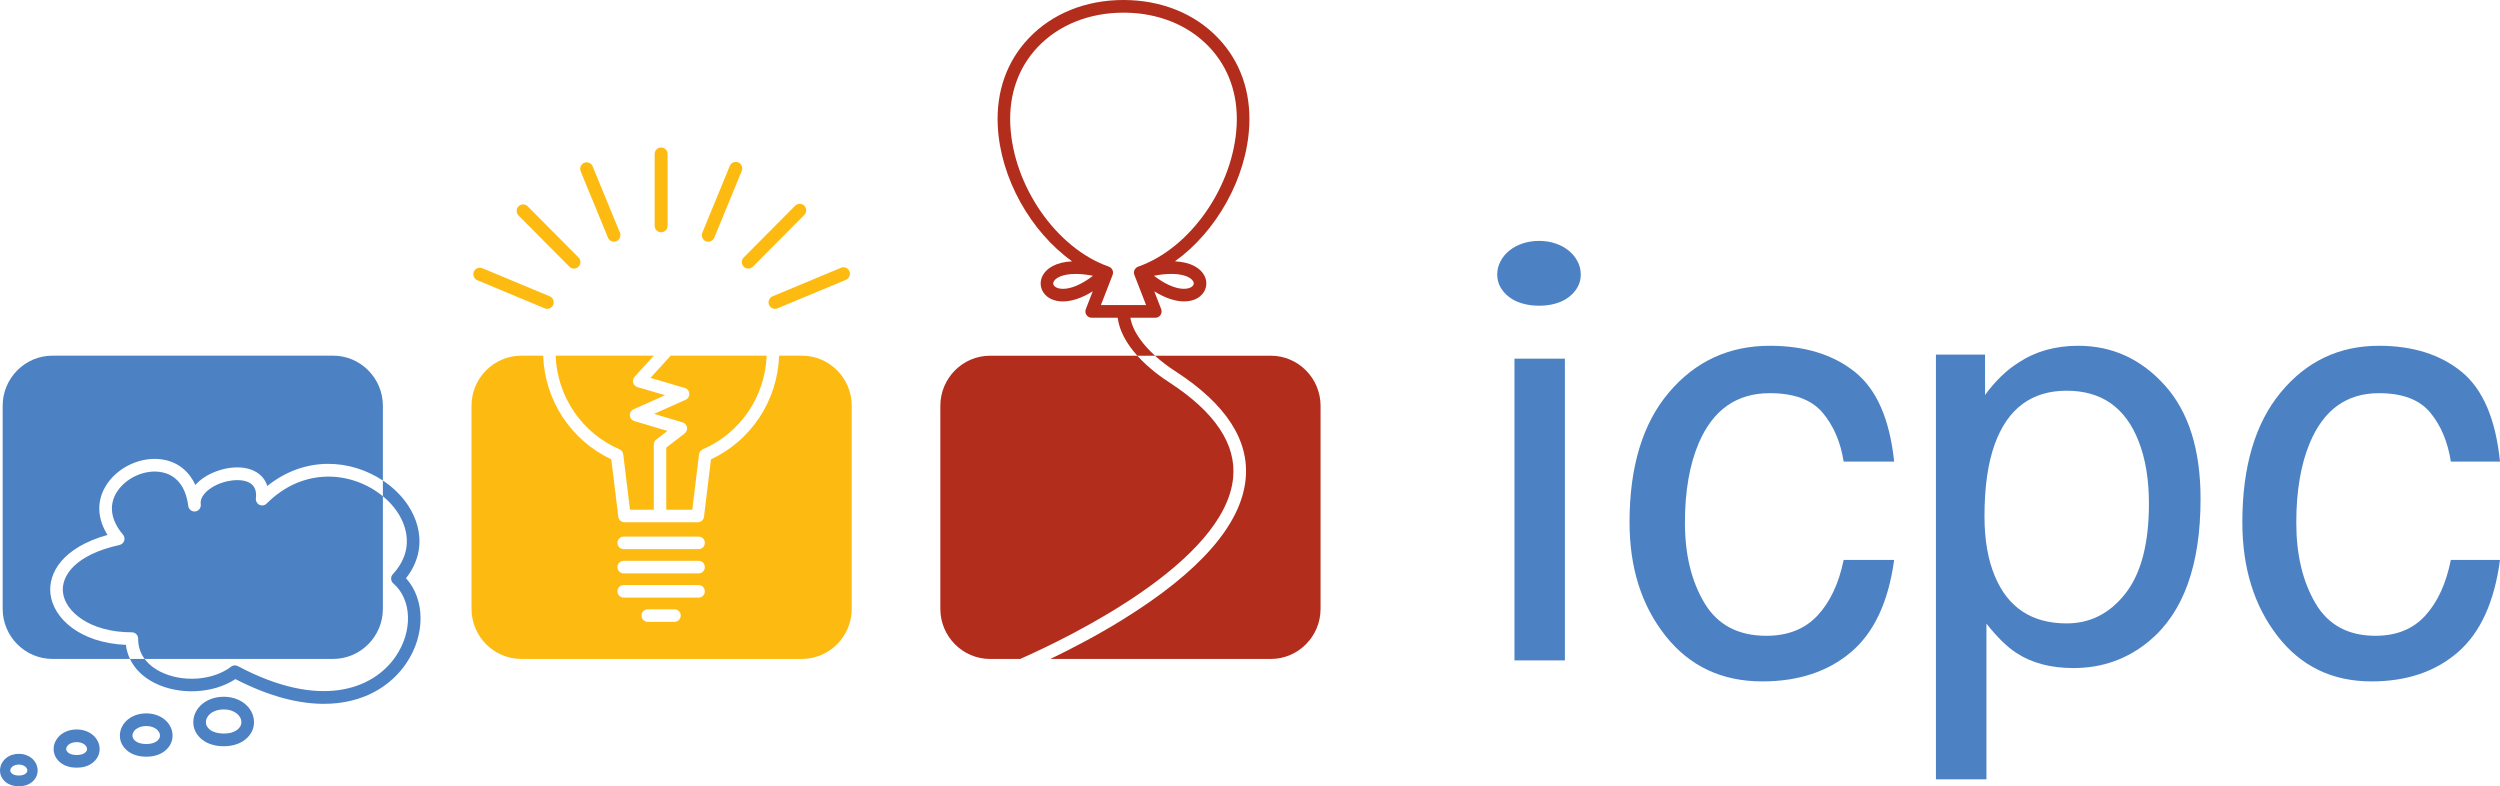 <svg width="372" height="117" viewBox="0 0 372 117" fill="none" xmlns="http://www.w3.org/2000/svg">
<path d="M225.353 53.368H232.855V98.272H225.353V53.368ZM225.353 53.368H232.855V98.272H225.353V53.368ZM229.023 45.492C228.126 45.492 227.29 45.38 226.516 45.154C225.741 44.931 225.081 44.605 224.539 44.184C223.994 43.766 223.566 43.275 223.254 42.712C222.941 42.149 222.786 41.532 222.786 40.858C222.786 40.155 222.948 39.497 223.274 38.878C223.6 38.262 224.042 37.727 224.6 37.278C225.156 36.829 225.815 36.477 226.577 36.224C227.337 35.972 228.153 35.845 229.023 35.845C229.893 35.845 230.701 35.972 231.449 36.224C232.197 36.477 232.849 36.829 233.406 37.278C233.963 37.727 234.405 38.262 234.731 38.878C235.057 39.497 235.22 40.155 235.22 40.858C235.22 41.532 235.063 42.149 234.752 42.712C234.438 43.275 234.011 43.766 233.467 44.184C232.923 44.605 232.271 44.931 231.51 45.154C230.749 45.38 229.92 45.492 229.023 45.492Z" fill="#4C82C3"/>
<path d="M281.85 68.686H274.335C273.877 65.765 272.832 63.338 271.201 61.403C269.568 59.472 266.949 58.504 263.342 58.504C258.418 58.504 254.897 60.977 252.78 65.918C251.405 69.127 250.718 73.085 250.718 77.79C250.718 82.528 251.691 86.515 253.638 89.752C255.584 92.988 258.647 94.606 262.828 94.606C266.033 94.606 268.573 93.601 270.449 91.585C272.324 89.575 273.619 86.819 274.335 83.321H281.85C280.992 89.582 278.844 94.159 275.409 97.053C271.974 99.947 267.579 101.393 262.227 101.393C256.214 101.393 251.419 99.141 247.841 94.628C244.262 90.118 242.474 84.482 242.474 77.722C242.474 69.436 244.434 62.985 248.356 58.372C252.278 53.759 257.273 51.451 263.342 51.451C268.524 51.451 272.739 52.744 275.988 55.329C279.237 57.917 281.191 62.369 281.85 68.686Z" fill="#4C82C3"/>
<path d="M319.76 74.943C319.76 71.329 319.244 68.228 318.215 65.631C316.266 60.636 312.704 58.139 307.525 58.139C302.32 58.139 298.757 60.778 296.836 66.054C295.805 68.875 295.291 72.461 295.291 76.804C295.291 80.306 295.805 83.281 296.836 85.736C298.784 90.42 302.347 92.762 307.525 92.762C311.034 92.762 313.948 91.275 316.273 88.297C318.598 85.32 319.76 80.869 319.76 74.943ZM288.067 52.763H295.375V58.773C296.878 56.713 298.52 55.119 300.301 53.99C302.834 52.298 305.813 51.451 309.238 51.451C314.304 51.451 318.604 53.42 322.14 57.354C325.675 61.292 327.443 66.914 327.443 74.223C327.443 84.099 324.896 91.154 319.802 95.385C316.572 98.066 312.814 99.408 308.528 99.408C305.159 99.408 302.334 98.66 300.051 97.166C298.715 96.317 297.226 94.866 295.583 92.804V115.96H288.067V52.763Z" fill="#4C82C3"/>
<path d="M372 68.686H364.683C364.237 65.765 363.22 63.338 361.631 61.403C360.042 59.472 357.492 58.504 353.98 58.504C349.185 58.504 345.757 60.977 343.695 65.918C342.356 69.127 341.688 73.085 341.688 77.79C341.688 82.528 342.635 86.515 344.531 89.752C346.426 92.988 349.408 94.606 353.479 94.606C356.6 94.606 359.073 93.601 360.9 91.585C362.725 89.575 363.986 86.819 364.683 83.321H372C371.165 89.582 369.073 94.159 365.729 97.053C362.384 99.947 358.105 101.393 352.894 101.393C347.039 101.393 342.37 99.141 338.886 94.628C335.402 90.118 333.66 84.482 333.66 77.722C333.66 69.436 335.569 62.985 339.388 58.372C343.207 53.759 348.07 51.451 353.98 51.451C359.025 51.451 363.129 52.744 366.293 55.329C369.456 57.917 371.359 62.369 372 68.686Z" fill="#4C82C3"/>
<path d="M11.412 110.429C11.164 110.429 10.932 110.463 10.722 110.532C10.526 110.596 10.358 110.682 10.224 110.79C10.1 110.888 10.007 110.998 9.937 111.129C9.88 111.236 9.853 111.341 9.853 111.463C9.853 111.565 9.874 111.649 9.918 111.727C9.981 111.839 10.068 111.936 10.183 112.024C10.308 112.119 10.469 112.195 10.664 112.25C11.113 112.378 11.709 112.378 12.147 112.252C12.338 112.196 12.498 112.12 12.623 112.024C12.739 111.936 12.826 111.839 12.888 111.728C12.933 111.65 12.954 111.564 12.954 111.463C12.954 111.342 12.927 111.236 12.87 111.129C12.8 110.999 12.707 110.889 12.585 110.791C12.448 110.682 12.281 110.595 12.087 110.529C11.885 110.463 11.657 110.429 11.412 110.429ZM11.412 114.232C10.968 114.232 10.545 114.175 10.154 114.064C9.733 113.944 9.362 113.763 9.052 113.525C8.735 113.284 8.478 112.992 8.29 112.659C8.085 112.295 7.981 111.893 7.981 111.463C7.981 111.029 8.084 110.616 8.289 110.235C8.48 109.877 8.741 109.566 9.064 109.31C9.37 109.066 9.734 108.873 10.144 108.739C10.942 108.479 11.889 108.48 12.675 108.741C13.079 108.875 13.439 109.067 13.746 109.312C14.067 109.567 14.328 109.878 14.519 110.235C14.723 110.617 14.827 111.03 14.827 111.463C14.827 111.891 14.722 112.293 14.517 112.658C14.329 112.99 14.073 113.282 13.755 113.525C13.445 113.762 13.079 113.942 12.666 114.062C12.279 114.175 11.856 114.232 11.412 114.232Z" fill="#4C82C3"/>
<path d="M2.807 113.769C2.605 113.769 2.415 113.798 2.243 113.856C2.082 113.91 1.945 113.984 1.836 114.075C1.734 114.159 1.658 114.253 1.601 114.364C1.554 114.454 1.532 114.544 1.532 114.647C1.532 114.734 1.549 114.805 1.585 114.872C1.637 114.967 1.707 115.049 1.802 115.124C1.904 115.205 2.036 115.269 2.195 115.316C2.563 115.425 3.05 115.425 3.408 115.318C3.565 115.27 3.696 115.206 3.798 115.124C3.893 115.049 3.964 114.967 4.015 114.872C4.052 114.806 4.069 114.733 4.069 114.647C4.069 114.545 4.047 114.454 4 114.364C3.943 114.253 3.867 114.16 3.767 114.077C3.655 113.984 3.519 113.91 3.36 113.854C3.194 113.798 3.008 113.769 2.807 113.769ZM2.807 117C2.444 117 2.098 116.951 1.778 116.857C1.434 116.755 1.13 116.601 0.876 116.399C0.617 116.194 0.407 115.946 0.253 115.663C0.085 115.355 0 115.013 0 114.647C0 114.279 0.085 113.928 0.252 113.604C0.409 113.3 0.622 113.036 0.887 112.819C1.137 112.611 1.435 112.447 1.77 112.334C2.423 112.113 3.197 112.113 3.84 112.335C4.171 112.449 4.466 112.612 4.717 112.82C4.979 113.037 5.193 113.301 5.349 113.604C5.516 113.929 5.601 114.28 5.601 114.647C5.601 115.011 5.516 115.353 5.348 115.663C5.194 115.945 4.985 116.193 4.725 116.399C4.471 116.6 4.171 116.754 3.833 116.856C3.516 116.951 3.171 117 2.807 117Z" fill="#4C82C3"/>
<path d="M21.768 108.033C21.452 108.033 21.154 108.078 20.883 108.166C20.625 108.251 20.404 108.366 20.226 108.507C20.057 108.641 19.929 108.793 19.833 108.973C19.751 109.128 19.71 109.288 19.71 109.463C19.71 109.619 19.743 109.751 19.813 109.875C19.901 110.029 20.021 110.165 20.182 110.287C20.348 110.414 20.563 110.516 20.819 110.589C21.393 110.753 22.144 110.753 22.701 110.591L22.703 110.59C22.953 110.517 23.166 110.415 23.335 110.287C23.495 110.164 23.616 110.029 23.703 109.875C23.773 109.751 23.806 109.619 23.806 109.463C23.806 109.287 23.765 109.127 23.683 108.972C23.587 108.793 23.459 108.642 23.291 108.509C23.111 108.365 22.891 108.249 22.637 108.164C22.375 108.077 22.082 108.033 21.768 108.033ZM21.768 112.597C21.252 112.597 20.761 112.531 20.308 112.402C19.827 112.266 19.402 112.059 19.049 111.787C18.688 111.512 18.397 111.181 18.185 110.805C17.955 110.397 17.838 109.945 17.838 109.463C17.838 108.976 17.954 108.511 18.184 108.08C18.402 107.673 18.698 107.32 19.066 107.028C19.416 106.749 19.833 106.528 20.304 106.374C21.224 106.074 22.322 106.075 23.225 106.375C23.689 106.53 24.102 106.75 24.453 107.03C24.819 107.321 25.115 107.675 25.332 108.079C25.561 108.51 25.678 108.975 25.678 109.463C25.678 109.944 25.561 110.396 25.332 110.804C25.119 111.18 24.829 111.511 24.468 111.787C24.114 112.057 23.695 112.263 23.222 112.401C22.775 112.531 22.286 112.597 21.768 112.597Z" fill="#4C82C3"/>
<path d="M33.291 105.562C32.892 105.562 32.515 105.618 32.171 105.731C31.84 105.84 31.555 105.988 31.324 106.172C31.102 106.349 30.932 106.551 30.804 106.788C30.69 107.002 30.635 107.224 30.635 107.466C30.635 107.685 30.683 107.877 30.782 108.053C30.9 108.262 31.061 108.442 31.274 108.606C31.493 108.772 31.771 108.905 32.101 108.999C32.821 109.205 33.764 109.205 34.462 109.001C34.786 108.908 35.063 108.773 35.285 108.604C35.498 108.441 35.658 108.261 35.775 108.053C35.875 107.877 35.923 107.685 35.923 107.466C35.923 107.224 35.868 107.002 35.754 106.788C35.627 106.551 35.456 106.349 35.234 106.171C35.002 105.987 34.719 105.838 34.392 105.729C34.059 105.618 33.688 105.562 33.291 105.562ZM33.291 111.039C32.687 111.039 32.115 110.963 31.59 110.812C31.036 110.654 30.548 110.416 30.142 110.107C29.727 109.79 29.395 109.411 29.154 108.983C28.894 108.524 28.762 108.012 28.762 107.466C28.762 106.912 28.894 106.384 29.155 105.896C29.403 105.432 29.742 105.028 30.163 104.693C30.568 104.371 31.049 104.117 31.592 103.939C32.658 103.59 33.933 103.591 34.982 103.94C35.517 104.119 35.992 104.372 36.395 104.693C36.817 105.029 37.156 105.433 37.403 105.896C37.664 106.384 37.796 106.912 37.796 107.466C37.796 108.011 37.664 108.52 37.405 108.983C37.164 109.411 36.831 109.788 36.417 110.105C36.01 110.416 35.528 110.654 34.982 110.811C34.464 110.963 33.895 111.039 33.291 111.039Z" fill="#4C82C3"/>
<path d="M39.668 74.938C39.386 75.221 38.957 75.293 38.599 75.119C38.241 74.945 38.032 74.561 38.077 74.164C38.201 73.074 37.92 72.331 37.221 71.892C35.926 71.083 33.288 71.398 31.459 72.58C30.802 73.006 29.722 73.891 29.871 75.047C29.937 75.563 29.575 76.035 29.063 76.102C28.55 76.167 28.08 75.806 28.014 75.29C27.553 71.711 25.641 70.587 24.118 70.274C21.604 69.758 18.603 71.12 17.288 73.374C16.172 75.286 16.532 77.481 18.3 79.552C18.515 79.804 18.582 80.151 18.478 80.465C18.374 80.78 18.113 81.016 17.791 81.087C11.176 82.552 9.101 85.686 9.366 88.13C9.678 91.017 13.378 94.089 19.62 94.089C19.87 94.089 20.11 94.189 20.286 94.368C20.461 94.547 20.559 94.789 20.556 95.041C20.542 96.299 20.954 97.285 21.521 98.049H49.574C53.644 98.049 56.973 94.698 56.973 90.602V73.843C52.523 70.182 45.253 69.344 39.668 74.938Z" fill="#4C82C3"/>
<path d="M7.504 88.333C7.174 85.278 9.277 81.483 16 79.594C14.496 77.218 14.364 74.664 15.673 72.419C17.397 69.466 21.191 67.75 24.492 68.428C26.567 68.854 28.152 70.17 29.072 72.163C29.442 71.74 29.902 71.346 30.446 70.995C32.565 69.624 36.006 68.911 38.21 70.292C38.978 70.773 39.507 71.466 39.774 72.318C45.435 67.765 52.236 68.352 56.973 71.507V60.37C56.973 56.275 53.644 52.923 49.574 52.923H7.796C3.727 52.923 0.397 56.275 0.397 60.37V90.602C0.397 94.698 3.727 98.048 7.796 98.048H19.341C19.032 97.395 18.818 96.698 18.732 95.955C11.865 95.661 7.897 91.976 7.504 88.333Z" fill="#4C82C3"/>
<path d="M60.416 86.037C63.96 81.53 62.354 76.391 59.037 73.168C58.408 72.557 57.715 72.001 56.973 71.507L56.973 73.843C57.238 74.061 57.493 74.287 57.736 74.524C60.361 77.075 62.122 81.467 58.449 85.451C58.276 85.638 58.186 85.889 58.2 86.144C58.214 86.398 58.33 86.638 58.522 86.805C61.296 89.221 61.454 93.887 58.891 97.658C55.52 102.617 47.577 105.604 35.392 99.116C35.255 99.043 35.104 99.007 34.955 99.007C34.754 99.007 34.554 99.072 34.388 99.199C31.663 101.283 27.122 101.597 23.826 99.93C23.147 99.586 22.216 98.985 21.521 98.049L19.341 98.048C20.035 99.516 21.262 100.741 22.985 101.613C26.685 103.486 31.742 103.222 35.028 101.05C40.09 103.664 44.49 104.731 48.201 104.731C54.012 104.731 58.131 102.113 60.436 98.722C63.327 94.469 63.267 89.198 60.416 86.037Z" fill="#4C82C3"/>
<path d="M92.169 66.851C92.472 66.981 92.698 67.271 92.738 67.6L93.743 75.851H97.285V66.145C97.285 65.855 97.419 65.581 97.649 65.404L99.309 64.124L94.381 62.651C94.009 62.54 93.745 62.207 93.72 61.817C93.695 61.427 93.914 61.062 94.269 60.904L98.958 58.811L94.847 57.599C94.539 57.508 94.301 57.266 94.215 56.955C94.128 56.645 94.207 56.312 94.423 56.074L97.285 52.924H82.679C82.912 59.007 86.579 64.43 92.169 66.851Z" fill="#FDBA11"/>
<path d="M101.908 57.737C102.281 57.847 102.546 58.18 102.572 58.57C102.598 58.961 102.378 59.327 102.023 59.485L97.321 61.584L101.581 62.857C101.915 62.957 102.166 63.237 102.229 63.582C102.292 63.927 102.158 64.279 101.882 64.492L99.139 66.605V75.851H103.014L104.009 67.625C104.049 67.295 104.262 66.991 104.566 66.861C110.17 64.443 113.844 59.016 114.078 52.924H99.798L96.794 56.229L101.908 57.737Z" fill="#FDBA11"/>
<path d="M103.955 81.71H92.802C92.29 81.71 91.876 81.292 91.876 80.777C91.876 80.261 92.29 79.844 92.802 79.844H103.955C104.467 79.844 104.882 80.261 104.882 80.777C104.882 81.292 104.467 81.71 103.955 81.71ZM103.955 85.317H92.802C92.29 85.317 91.876 84.9 91.876 84.384C91.876 83.869 92.29 83.451 92.802 83.451H103.955C104.467 83.451 104.882 83.869 104.882 84.384C104.882 84.9 104.467 85.317 103.955 85.317ZM103.955 88.925H92.802C92.29 88.925 91.876 88.507 91.876 87.991C91.876 87.477 92.29 87.059 92.802 87.059H103.955C104.467 87.059 104.882 87.477 104.882 87.991C104.882 88.507 104.467 88.925 103.955 88.925ZM100.371 92.531H96.386C95.874 92.531 95.46 92.114 95.46 91.599C95.46 91.084 95.874 90.666 96.386 90.666H100.371C100.883 90.666 101.298 91.084 101.298 91.599C101.298 92.114 100.883 92.531 100.371 92.531ZM119.337 52.924H115.933C115.704 59.584 111.798 65.542 105.789 68.354L104.754 76.897C104.697 77.365 104.303 77.717 103.834 77.717H92.923C92.454 77.717 92.06 77.366 92.003 76.898L90.961 68.349C84.946 65.52 81.053 59.569 80.824 52.924H77.56C73.49 52.924 70.161 56.275 70.161 60.37V90.602C70.161 94.698 73.49 98.049 77.56 98.049H119.337C123.407 98.049 126.737 94.698 126.737 90.602V60.37C126.737 56.275 123.407 52.924 119.337 52.924Z" fill="#FDBA11"/>
<path d="M81.428 45.956C81.305 45.956 81.181 45.932 81.06 45.882L71.025 41.698C70.655 41.544 70.43 41.183 70.43 40.802C70.43 40.679 70.454 40.553 70.504 40.432C70.707 39.937 71.271 39.703 71.763 39.907L81.797 44.091C82.169 44.246 82.393 44.606 82.392 44.987C82.392 45.11 82.369 45.236 82.319 45.357C82.165 45.731 81.806 45.956 81.428 45.956Z" fill="#FDBA11"/>
<path d="M85.405 39.966C85.159 39.966 84.912 39.872 84.724 39.683L77.16 32.07C76.972 31.881 76.878 31.633 76.878 31.384C76.878 31.136 76.972 30.889 77.16 30.699C77.536 30.321 78.146 30.321 78.522 30.699L86.086 38.312C86.275 38.502 86.368 38.749 86.368 38.997C86.368 39.246 86.275 39.493 86.086 39.683C85.899 39.872 85.652 39.966 85.405 39.966Z" fill="#FDBA11"/>
<path d="M91.357 35.966C90.979 35.966 90.621 35.74 90.467 35.367L86.404 25.495C86.354 25.374 86.331 25.248 86.331 25.125C86.33 24.744 86.554 24.384 86.925 24.229C87.416 24.023 87.98 24.258 88.183 24.754L92.246 34.625C92.296 34.746 92.32 34.872 92.32 34.995C92.32 35.376 92.096 35.737 91.725 35.892C91.605 35.942 91.48 35.966 91.357 35.966Z" fill="#FDBA11"/>
<path d="M98.376 34.56C97.844 34.56 97.413 34.126 97.413 33.59V22.917C97.413 22.381 97.844 21.947 98.376 21.947C98.909 21.947 99.34 22.381 99.34 22.917V33.59C99.34 34.126 98.909 34.56 98.376 34.56Z" fill="#FDBA11"/>
<path d="M105.395 35.966C105.272 35.966 105.148 35.942 105.027 35.891C104.656 35.737 104.432 35.376 104.432 34.995C104.432 34.872 104.455 34.746 104.506 34.625L108.594 24.693C108.797 24.199 109.36 23.962 109.852 24.168C110.223 24.323 110.447 24.683 110.447 25.064C110.447 25.187 110.423 25.313 110.373 25.434L106.285 35.367C106.132 35.74 105.773 35.966 105.395 35.966Z" fill="#FDBA11"/>
<path d="M111.346 39.966C111.1 39.966 110.854 39.872 110.666 39.683C110.477 39.493 110.384 39.246 110.384 38.997C110.384 38.749 110.477 38.502 110.666 38.312L118.317 30.612C118.693 30.233 119.303 30.233 119.679 30.612C119.867 30.801 119.961 31.049 119.961 31.297C119.961 31.545 119.867 31.793 119.679 31.982L112.027 39.683C111.839 39.872 111.593 39.966 111.346 39.966Z" fill="#FDBA11"/>
<path d="M115.324 45.957C114.945 45.957 114.587 45.731 114.433 45.358C114.384 45.237 114.36 45.111 114.36 44.988C114.36 44.607 114.584 44.246 114.955 44.092L125.14 39.845C125.634 39.64 126.195 39.875 126.399 40.37C126.448 40.491 126.472 40.616 126.472 40.74C126.472 41.121 126.248 41.482 125.877 41.636L115.692 45.883C115.571 45.933 115.446 45.957 115.324 45.957Z" fill="#FDBA11"/>
<path d="M189.1 52.929H171.865C172.834 53.813 173.898 54.61 174.94 55.273C174.943 55.274 175.002 55.313 175.005 55.315C182.44 60.152 185.921 65.531 185.351 71.302C184.684 78.072 178.524 85.103 167.045 92.205C163.181 94.595 159.335 96.59 156.293 98.054H189.1C193.169 98.054 196.499 94.703 196.499 90.608V60.376C196.499 56.28 193.169 52.929 189.1 52.929Z" fill="#B22D1B"/>
<path d="M183.488 71.115C183.982 66.104 180.786 61.32 173.989 56.897C173.027 56.285 170.98 54.867 169.231 52.929H147.322C143.252 52.929 139.923 56.28 139.923 60.376V90.608C139.923 94.703 143.252 98.054 147.322 98.054H151.799C159.241 94.759 182.258 83.598 183.488 71.115Z" fill="#B22D1B"/>
<path d="M169.36 39.675C169.351 39.678 169.346 39.685 169.338 39.689C169.234 39.728 169.141 39.784 169.059 39.855C169.049 39.864 169.039 39.871 169.029 39.88C168.941 39.962 168.87 40.059 168.818 40.169L168.817 40.171L168.815 40.177C168.787 40.238 168.761 40.3 168.747 40.367C168.736 40.418 168.738 40.468 168.736 40.519C168.735 40.529 168.734 40.539 168.734 40.55C168.731 40.673 168.751 40.793 168.795 40.907V40.909L170.539 45.395H163.813L165.556 40.909C165.558 40.903 165.557 40.897 165.559 40.892C165.598 40.788 165.616 40.678 165.616 40.565C165.616 40.541 165.612 40.519 165.611 40.495C165.608 40.452 165.61 40.409 165.601 40.365C165.588 40.309 165.564 40.257 165.543 40.205C165.539 40.194 165.54 40.182 165.535 40.171C165.533 40.167 165.528 40.164 165.527 40.16C165.476 40.055 165.408 39.963 165.326 39.884C165.312 39.872 165.299 39.862 165.284 39.85C165.204 39.782 165.115 39.727 165.015 39.689C165.006 39.686 165 39.678 164.991 39.675C157.201 36.952 150.763 27.69 150.333 18.591C150.119 14.053 151.531 10.045 154.416 7C157.543 3.7 162.069 1.883 167.192 1.883C172.282 1.883 176.809 3.7 179.936 7C182.82 10.045 184.233 14.053 184.019 18.591C183.589 27.69 177.15 36.952 169.36 39.675ZM177.555 41.888C177.737 42.241 177.559 42.489 177.378 42.636C176.756 43.141 174.807 43.391 171.706 41.035C175.274 40.336 177.146 41.094 177.555 41.888ZM156.972 42.641C156.791 42.495 156.613 42.246 156.794 41.894C157.089 41.319 158.152 40.762 160.068 40.762C160.8 40.762 161.656 40.843 162.641 41.035C159.543 43.391 157.595 43.147 156.972 42.641ZM185.89 18.683C186.13 13.617 184.54 9.129 181.293 5.702C177.808 2.025 172.801 0 167.161 0C161.553 0 156.547 2.025 153.062 5.702C149.815 9.129 148.224 13.617 148.465 18.683C148.834 26.535 153.392 34.499 159.531 38.887C157.116 39.004 155.702 39.922 155.133 41.029C154.579 42.104 154.848 43.342 155.8 44.113C156.351 44.558 157.151 44.852 158.161 44.852C159.365 44.852 160.869 44.428 162.601 43.346L161.571 45.997C161.458 46.287 161.496 46.614 161.669 46.871C161.844 47.129 162.133 47.282 162.443 47.282H166.312C166.548 49.14 167.548 51.056 169.231 52.929L171.87 52.93C170.335 51.537 168.579 49.509 168.199 47.282H171.912C172.221 47.282 172.51 47.129 172.685 46.871C172.859 46.614 172.896 46.287 172.783 45.997L171.754 43.347C173.483 44.425 174.985 44.848 176.188 44.848C177.199 44.848 178.002 44.553 178.553 44.106C179.505 43.336 179.773 42.096 179.219 41.022C178.648 39.917 177.238 39.001 174.829 38.884C180.966 34.494 185.52 26.533 185.89 18.683Z" fill="#B22D1B"/>
</svg>

